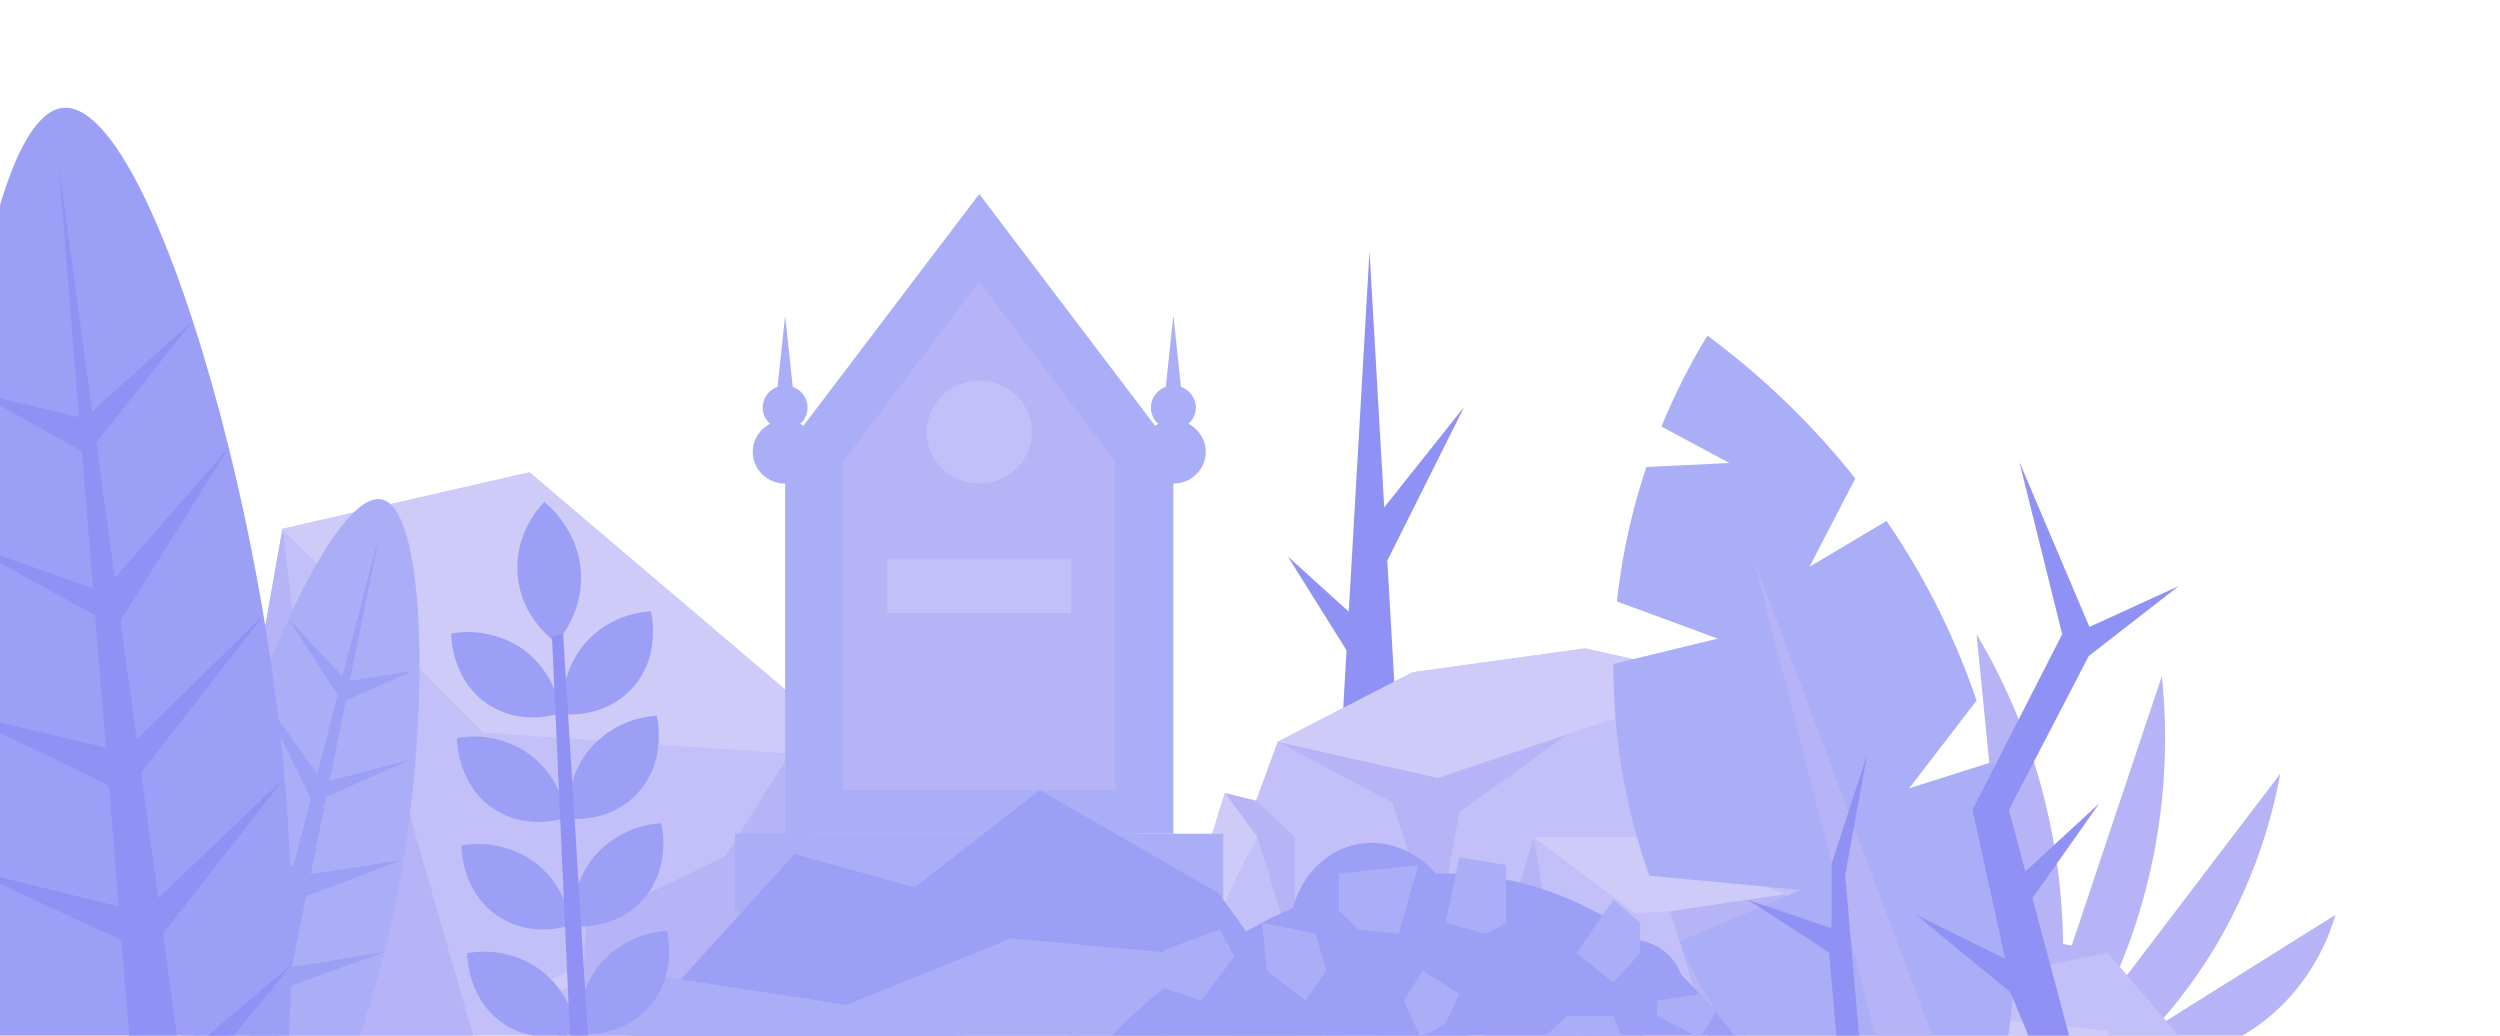 <?xml version="1.0" encoding="UTF-8" standalone="no"?><svg xmlns="http://www.w3.org/2000/svg" xmlns:xlink="http://www.w3.org/1999/xlink" width="886" height="367" viewBox="0 0 886 367"><defs><clipPath id="a"><rect width="886" height="367" fill="none"/></clipPath></defs><g clip-path="url(#a)"><polygon points="518.939 144.146 490.574 179.814 485.352 89.001 478.003 216.783 456.415 197.216 477.216 230.475 470.495 347.332 500.209 347.332 491.661 198.699 518.939 144.146" fill="#8f91f4"/><path d="M345.739,379.067H66.226l9.844-55.681,1.978-11.191,2.966-16.759,3.363-19.02,2.324-13.169,8.861-50.12,4.547-25.709.183-.044,27.27-6.241,30.571-6.991,25.627-5.863h.006l3.867-.888,20.676,17.572a.006.006,0,0,0,.006.006l.145.12,15.707,13.345a.006.006,0,0,1,.006.006l1.637,1.392,28.392,24.122,7.123,6.053,1.518,1.291,13.768,11.695,6.896,5.864L288.71,253.27l5.618,4.774L307.151,268.94l.34.976v.006l.793,2.242,1.682,4.799v.006l2.368,6.764.542,1.549,3.42,9.762h.006c.523,1.486,1.039,2.966,1.562,4.453q1.162,3.325,2.324,6.644,2.985,8.521,5.971,17.036,1.19,3.41,2.387,6.815c.611,1.751,1.222,3.495,1.839,5.246l1.096,3.136,5.882,16.784Z" fill="#c2bff9"/><polygon points="100.106 187.416 66.226 379.07 171.161 379.07 128.81 231.745 118.693 339.023 100.106 187.416" fill="#b6b3f6"/><polygon points="100.106 187.416 171.161 259.644 307.154 268.941 187.631 167.393 100.106 187.416" fill="#cfcbf8"/><path d="M316.301,295.048,183.866,351.896q73.808-6.759,147.615-13.519Z" fill="#cfcbf8"/><path d="M376.442,280.44l-3.697,3.829h-.006l-24.361,25.205-19.832,20.519-.775.806-6.034,6.241h-.006l-2.355,2.444h-.006l-14.863,15.38-3.628,3.754-3.269,3.376V362l-1.046,1.077v.006l-.951.976-.365.378-3.262,3.376-10.877,11.255-10.537.038-6.053.019c-1.108.006-2.217.006-3.332.013q-2.607.009-5.227.013-6.367.028-12.735.044-19.263.076-38.538.132c.006-.088.013-.17.013-.258q.52-8.55,1.027-17.099.359-6.065.724-12.136.142-2.371.283-4.742c.063-1.027.12-2.059.183-3.086q.378-6.282.75-12.558.066-1.087.132-2.173l1.171-.567q6.103-2.957,12.206-5.907,4.516-2.192,9.038-4.377c.498-.239,1.001-.485,1.505-.724.598-.296,1.203-.586,1.808-.875q1.398-.68,2.809-1.36,4.27-2.069,8.553-4.138,6.084-2.947,12.174-5.895c.227-.353.447-.712.668-1.064q.718-1.124,1.423-2.248c.095-.151.195-.309.29-.46q1.606-2.551,3.218-5.101c.812-1.285,1.619-2.57,2.431-3.854q2.702-4.289,5.41-8.572Q272.43,279.067,274.37,276q2.806-4.459,5.624-8.918c.592-.945,1.19-1.883,1.782-2.828.17-.271.34-.542.516-.812q3.203-5.082,6.418-10.171,4.053-6.434,8.118-12.873,2.088-3.307,4.176-6.619,6.66,1.436,13.327,2.878c1.682.365,3.363.724,5.038,1.089q8.842,1.908,17.679,3.823l6.972,6.878,11.74,11.588Z" fill="#b6b3f6"/><path d="M477.091,379.067H281.108l10.877-11.255,3.262-3.376.365-.378.945-.97c.006,0,.006-.006.006-.013l1.039-1.071a.019.019,0,0,0,.006-.013l3.269-3.376,3.628-3.754,14.863-15.38h.006l2.355-2.444h.006l6.034-6.241.775-.806,19.832-20.519,24.361-25.205h.006l3.697-3.829L355.759,260.034l-11.74-11.588-6.972-6.878q4.213,3.392,8.42,6.783h.006q5.64,4.535,11.286,9.082,27.425,22.068,54.843,44.137,6.452,5.186,12.898,10.379l14.416,6.638,22.95,10.568,1.411.655,5.542,2.551c.032.189.069.378.101.567-.006.006,0,.006,0,.013Q473.013,356.001,477.091,379.067Z" fill="#c2bff9"/><path d="M245.577,361.028l58.929-6.167-8.893,9.2Z" fill="#c2bff9"/><polygon points="327.768 330.797 340.596 370.684 304.506 354.862 327.768 330.797" fill="#b6b3f6"/><path d="M424.504,311.948v31.865l-17.136,8.464-30.136,16.928,22.454-23.898q.295-10.004.591-20.008Z" fill="#b6b3f6"/><path d="M337.051,241.566q17.847,21.351,35.693,42.702l-73.511,1.249L281.11,282.978l9.457,19.669,57.811,6.828,51.9,15.822,24.227-13.35Z" fill="#cfcbf8"/><polygon points="468.821 332.361 462.912 347.429 424.504 343.813 424.504 311.948 468.821 332.361" fill="#cfcbf8"/><path d="M468.821,332.361c-.762,1.944,28.954,46.967,28.954,46.967h-23.636l-11.227-31.899Z" fill="#b6b3f6"/><path d="M713.443,355.805l-12.949-131.026a216.161,216.161,0,0,1,24.152,58.786,222.653,222.653,0,0,1,6.4,61.033L766.17,239.621a214.196,214.196,0,0,1-1.564,55.82,209.922,209.922,0,0,1-20.902,63.436q32.218-42.34,64.435-84.679a186.582,186.582,0,0,1-15.229,46.778,177.989,177.989,0,0,1-29.322,43.39l64.099-40.124a75.598,75.598,0,0,1-15.908,28.801A68.86,68.86,0,0,1,784.826,371.705l-71.383-.789Z" fill="#b6b3f6"/><path d="M775.778,371.21H544.427l-14.9-3.508-6.866-1.615L490.166,371.21h-44.29a26.974,26.974,0,0,0-4.364,0H408.175c8.646-28.02,17.293-63.752,25.94-90.133l10.999,2.7h.006l7.699-20.916,7.219-3.72,40.626-20.905L561.708,229.8l51.7,11.472,32.447,56.671,57.196,31.033,44.001,8.778Z" fill="#c2bff9"/><polygon points="555.66 260.162 509.463 275.68 452.816 262.861 493.514 284.451 508.913 333.223 517.162 287.825 555.66 260.162" fill="#b6b3f6"/><polygon points="579.309 252.741 613.408 241.271 645.856 297.945 637.056 302.668 599.108 260.162 579.309 252.741" fill="#b6b3f6"/><polygon points="632.66 316.838 632.66 355.293 613.2 371.21 606.593 371.21 591.965 322.91 591.965 322.904 626.707 317.728 632.654 316.838 632.66 316.838" fill="#b6b3f6"/><polygon points="434.117 281.078 445.666 296.693 458.865 339.776 458.865 296.693 445.116 283.776 434.117 281.078" fill="#b6b3f6"/><polygon points="703.053 328.981 703.053 346.185 747.051 337.752 703.053 328.981" fill="#b6b3f6"/><polygon points="561.182 371.21 544.426 371.21 529.526 367.702 522.66 366.087 525.746 355.847 543.559 296.693 551.813 346.19 561.182 371.21" fill="#b6b3f6"/><path d="M445.668,296.693c-11.924,21.211-23.847,51.407-35.765,74.516H408.175c8.646-28.02,17.293-63.752,25.94-90.133Z" fill="#cfcbf8"/><polygon points="543.561 296.693 579.309 323.583 591.959 322.908 632.657 316.836 579.309 296.693 543.561 296.693" fill="#cfcbf8"/><polygon points="452.816 262.861 509.463 275.68 555.66 260.162 613.408 241.271 561.71 229.801 500.663 238.235 452.816 262.861" fill="#cfcbf8"/><polygon points="530.648 371.21 460.528 371.21 462.718 353.948 479.208 346.19 522.66 346.19 525.746 355.847 529.526 367.702 530.648 371.21" fill="#cfcbf8"/><polygon points="747.052 365.25 747.052 371.21 641.329 371.21 645.855 362.043 668.957 357.321 747.052 365.25" fill="#cfcbf8"/><path d="M711.184,371.21l-94.241-.013c-2.892-3.796-5.831-7.98-8.719-12.566a172.238,172.238,0,0,1-13-24.963l42.934-18.258-53.636-5.045c-2.863-8.098-4.842-15.173-6.215-20.715a221.325,221.325,0,0,1-5.978-37.969q-.577-8.383-.517-16.392l36.976-8.964-35.735-13.162a225.194,225.194,0,0,1,5.08-29.115c1.619-6.661,3.447-12.854,5.363-18.553l29.412-1.41-24.08-12.932a228.185,228.185,0,0,1,16.279-32.191,276.167,276.167,0,0,1,52.392,50.609L641.283,200.88l27.308-16.259a262.177,262.177,0,0,1,23.287,41.651c3.309,7.44,6.157,14.789,8.609,21.999l-23.873,31.114,30.157-9.575a260.61,260.61,0,0,1,4.413,101.4Z" fill="#aaaef6"/><polygon points="665.665 370.885 621.644 198.477 686.234 370.885 665.665 370.885" fill="#b6b3f6"/><path d="M522.331,371.21q-7.141.148-14.534.143-7.132,0-14.034-.143a89.093,89.093,0,0,1-5.419-7.786,93.322,93.322,0,0,1-5.87-11.185q-.857-1.944-1.57-3.833c-.319-.829-.615-1.647-.895-2.454-.236-.675-.461-1.351-.675-2.015a89.794,89.794,0,0,1-3.366-14.375q11.119-2.949,22.243-5.902a137.344,137.344,0,0,1,9.455,14.237c.302.516.604,1.049.906,1.576,0,0,1.301,2.317,2.592,4.854C512.355,346.656,516.857,356.907,522.331,371.21Z" fill="#aaaef6"/><path d="M457.33,328.025a12.153,12.153,0,0,0,11.35,12.903,76.638,76.638,0,0,0,39.157-8.36,12.364,12.364,0,0,0,5.25-16.531c-6.236-12.44-20.02-19.596-32.927-16.656C467.495,302.265,458.078,314.322,457.33,328.025Z" fill="#9b9ff6"/><path d="M458.765,371.21H439.513a53.096,53.096,0,0,1-2.485-8.006c-.312-1.409-.555-2.759-.728-4.062-.064-.43-.116-.861-.162-1.285a49.611,49.611,0,0,1-.197-8.92q7.69.089,15.368.189a83.039,83.039,0,0,1,4.196,9.833c.121.354.249.707.37,1.067q.529,1.574,1.017,3.248A80.423,80.423,0,0,1,458.765,371.21Z" fill="#aaaef6"/><path d="M423.973,344.998c-1.186,3.878,1.332,8.081,5.618,9.368a57.775,57.775,0,0,0,15.473,2.445,55.56,55.56,0,0,0,11.295-.928,6.979,6.979,0,0,0,5.742-8.773,21.366,21.366,0,0,0-19.2-15.074A18.884,18.884,0,0,0,423.973,344.998Z" fill="#9b9ff6"/><path d="M584.063,356.956c-.044.637-.104,1.29-.176,1.96q-.074.642-.165,1.285c-.011.093-.027.187-.044.28-.17,1.219-.395,2.482-.692,3.783a52.784,52.784,0,0,1-2.064,6.946H561.458c.428-2.18.977-4.48,1.675-6.869.318-1.12.664-2.202,1.016-3.256.066-.187.126-.373.198-.566.055-.165.11-.335.17-.5.335-.95.675-1.867,1.032-2.756,1.021-2.608,2.103-4.969,3.157-7.077q7.692-.099,15.368-.187A48.115,48.115,0,0,1,584.063,356.956Z" fill="#aaaef6"/><path d="M596.047,346.061c1.186,3.878-1.332,8.081-5.618,9.368a57.782,57.782,0,0,1-15.473,2.445,55.567,55.567,0,0,1-11.295-.928,6.979,6.979,0,0,1-5.742-8.773,21.365,21.365,0,0,1,19.201-15.074A18.884,18.884,0,0,1,596.047,346.061Z" fill="#9b9ff6"/><path d="M710.628,339.776l-11.59-52.761,31.806-62.236-15.168-61.053,24.823,58.46,31.68-14.504-31.934,24.816-28.286,54.517q2.911,10.922,5.822,21.843L744.03,284.681l-23.729,33.634q7.049,26.448,14.098,52.895l-13.874-.207-8.037-19.346-33.239-27.333Z" fill="#8f91f4"/><path d="M659.17,370.885l-5.231-60.747,7.754-42.67-12.565,38.648v22.865s-31.264-10.553-29.957-10.13,29.064,18.732,29.064,18.732l2.944,33.771Z" fill="#8f91f4"/><polygon points="278.254 111.837 273.188 159.381 283.32 159.381 278.254 111.837" fill="#aaaef6"/><polygon points="415.839 111.837 420.905 159.381 410.773 159.381 415.839 111.837" fill="#aaaef6"/><polygon points="415.839 295.466 347.046 295.466 278.254 295.466 278.254 227.45 278.254 159.434 347.046 68.745 415.839 159.434 415.839 227.45 415.839 295.466" fill="#aaaef6"/><polygon points="298.779 280.024 298.779 163.528 347.043 99.903 395.308 163.528 395.308 280.024 298.779 280.024" fill="#b6b3f6"/><ellipse cx="278.254" cy="160.145" rx="11.483" ry="11.234" fill="#aaaef6"/><ellipse cx="347.046" cy="153.126" rx="18.658" ry="18.253" fill="#c2bff9"/><ellipse cx="415.833" cy="160.145" rx="11.483" ry="11.234" fill="#aaaef6"/><rect x="314.5" y="198.206" width="65.086" height="19.058" fill="#c2bff9"/><rect x="260.564" y="295.466" width="172.965" height="27.847" fill="#aaaef6"/><ellipse cx="278.254" cy="144.441" rx="7.957" ry="7.784" fill="#aaaef6"/><ellipse cx="415.839" cy="144.441" rx="7.957" ry="7.784" fill="#aaaef6"/><path d="M212.909,378.356l68.679-75.688q21.318,5.909,42.636,11.817l44.291-34.461,63.332,36.524L477.986,380.25Z" fill="#9b9ff6"/><path d="M182.81,378.356,227.715,345.03q36.191,5.554,72.382,11.107,29.095-11.802,58.189-23.603l106.48,9.719,87.35,40.895Z" fill="#aaaef6"/><path d="M392.738,368.364c4.498-4.931,78.512-83.575,160.606-50.85,30.282,12.071,50.672,34.915,62.28,50.855Z" fill="#9b9ff6"/><polygon points="412.525 350.129 425.788 354.588 437.448 338.97 432.308 329.363 412.525 336.697 412.525 350.129" fill="#aaaef6"/><polygon points="447.246 327.04 449 344.03 462.652 354.588 470.065 344.03 466.358 330.931 447.246 327.04" fill="#aaaef6"/><polygon points="474.512 309.571 474.512 322.793 481.246 329.363 495.685 330.931 502.665 306.589 474.512 309.571" fill="#aaaef6"/><polygon points="517.199 303.869 512.319 327.04 526.524 330.931 533.816 327.04 533.816 306.589 517.199 303.869" fill="#aaaef6"/><polygon points="497.493 354.588 504.181 344.03 517.199 352.23 512.319 362.713 503.598 367.895 497.493 354.588" fill="#aaaef6"/><polygon points="558.753 337.778 571.801 318.76 581.259 327.04 581.259 337.778 571.801 348.295 558.753 337.778" fill="#aaaef6"/><polygon points="587.19 354.588 602.4 352.23 608.11 358.731 602.4 367.895 587.19 360.062 587.19 354.588" fill="#aaaef6"/><polygon points="546.418 368.369 555.314 360.062 571.801 360.062 575.12 368.159 546.418 368.369" fill="#aaaef6"/><path d="M139.95,321.373c-1.133,5.534-2.368,10.874-3.671,16.021a368.317,368.317,0,0,1-11.323,36.679L63.37,387.369c.051-3.93.16-8.114.357-12.532.311-7.017.841-14.621,1.685-22.733A382.419,382.419,0,0,1,71.445,313.32l.024-.13c.231-1.096.46-2.2.705-3.308q.957-4.404,2.039-8.868c1.719-7.105,3.655-14.29,5.756-21.428,3.464-11.767,7.376-23.422,11.526-34.415,1.441-3.824,2.916-7.571,4.405-11.214,2.083-5.1,4.21-9.993,6.35-14.631,12.074-26.188,24.557-44.028,32.96-42.338C151.687,180.29,152.783,258.786,139.95,321.373Z" fill="#aaaef6"/><polygon points="115.66 282.319 110.098 309.775 142.089 304.869 108.511 317.615 103.44 342.698 136.28 337.394 103.074 349.296 102.03 349.67 96.49 377.03 101.826 376.459 123.629 374.135 121.807 374.753 84.26 382.859 84.713 381.109 78.719 372.099 74.686 366.044 65.413 352.104 77.175 363.946 81.673 368.472 86.68 373.51 90.949 357.053 92.528 350.983 93.396 347.632 71.506 313.241 71.514 313.239 95.296 340.322 102.009 314.427 87.943 292.197 86.272 289.544 79.969 279.587 87.477 288.395 89.272 290.498 102.79 306.346 103.801 307.539 110.172 282.989 99.415 261.215 91.496 245.172 98.74 255.241 112.43 274.29 119.701 246.257 102.251 219.327 121.372 239.81 134.49 189.242 123.966 241.243 146.024 237.859 122.539 248.301 116.79 276.736 145.742 269.173 115.66 282.319" fill="#9b9ff6"/><path d="M102.79,306.346c-.397-9.895-1.024-20.13-1.94-30.669q-.246-2.824-.522-5.666c-.284-2.92-.58-5.853-.913-8.795q-.317-2.971-.675-5.974c-.831-7.053-1.786-14.162-2.838-21.283q-1.172-7.955-2.52-15.921c-3.412-20.254-7.609-40.372-12.315-59.409-3.933-15.89-8.23-31.03-12.735-44.879C53.49,68.13,36.315,36.507,22.074,38.27,13.271,39.357,5.53,53.205-.667,74.999V367.219c2.702,11.748,5.536,22.514,8.32,32.179l93.991-20.292c.062-.877.121-1.762.181-2.646.573-8.568,1.011-17.639,1.247-27.164.066-2.422.117-4.866.153-7.348C103.394,330.66,103.275,318.771,102.79,306.346Z" fill="#9b9ff6"/><polygon points="92.528 350.983 77.175 363.946 74.686 366.044 63.784 375.257 63.728 374.837 57.759 330.839 71.445 313.32 71.506 313.241 71.514 313.239 87.943 292.197 89.272 290.499 100.85 275.677 87.477 288.395 86.272 289.544 74.213 301.015 56.054 318.295 50.016 273.856 93.381 218.037 48.415 262.029 42.693 219.896 81.065 158.628 40.671 204.963 34.14 156.835 68.331 113.749 32.636 145.785 20.853 58.985 28.05 147.863 -0.667 141.042 -0.667 143.336 29.027 159.924 32.961 208.521 -0.667 196.623 -0.667 199.141 33.731 218.061 37.537 264.984 -0.667 255.91 -0.667 259.327 38.621 278.384 42.088 321.252 -0.667 310.719 -0.667 312.994 43.058 333.158 46.848 379.926 2.478 371.578 46.639 390.981 66.933 386.6 78.719 372.099 81.673 368.472 90.949 357.053 103.226 341.947 92.528 350.983" fill="#8f91f4"/><path d="M197.183,227.763a35.268,35.268,0,0,0,8.756-23.518c-.284-15.675-11.37-25.005-13.001-26.331-1.341,1.339-10.712,11.027-9.485,25.837C184.688,218.65,195.649,226.679,197.183,227.763Z" fill="#9b9ff6"/><path d="M199.436,253.095c1.654.169,14.374,1.253,23.926-8.463,11.26-11.454,7.533-27.147,7.318-27.988a33.91,33.91,0,0,0-22.182,10.089C198.187,237.456,199.244,251.064,199.436,253.095Z" fill="#9b9ff6"/><path d="M198.863,252.623c-1.568.554-13.675,4.601-25.246-2.595-13.639-8.482-13.71-24.612-13.699-25.48a33.91,33.91,0,0,1,23.933,4.585C196.397,237.13,198.572,250.604,198.863,252.623Z" fill="#9b9ff6"/><path d="M201.48,290.126c1.654.169,14.374,1.253,23.926-8.463,11.26-11.454,7.533-27.147,7.318-27.988a33.91,33.91,0,0,0-22.182,10.089C200.23,274.488,201.287,288.096,201.48,290.126Z" fill="#9b9ff6"/><path d="M200.907,289.655c-1.568.554-13.675,4.6-25.246-2.595-13.639-8.482-13.71-24.612-13.699-25.48a33.91,33.91,0,0,1,23.933,4.585C198.441,274.162,200.616,287.636,200.907,289.655Z" fill="#9b9ff6"/><path d="M203.074,328.223c1.654.169,14.374,1.253,23.926-8.463,11.26-11.454,7.533-27.147,7.318-27.988a33.91,33.91,0,0,0-22.182,10.089C201.824,312.585,202.882,326.193,203.074,328.223Z" fill="#9b9ff6"/><path d="M202.501,327.752c-1.568.554-13.675,4.601-25.246-2.595-13.639-8.482-13.71-24.612-13.699-25.48a33.911,33.911,0,0,1,23.933,4.585C200.035,312.259,202.21,325.733,202.501,327.752Z" fill="#9b9ff6"/><path d="M205.117,366.368c1.654.169,14.374,1.253,23.926-8.463,11.26-11.454,7.533-27.147,7.318-27.988a33.91,33.91,0,0,0-22.182,10.089C203.868,350.73,204.925,364.338,205.117,366.368Z" fill="#9b9ff6"/><path d="M204.544,365.897c-1.568.554-13.675,4.601-25.246-2.595-13.639-8.482-13.71-24.612-13.699-25.48a33.91,33.91,0,0,1,23.933,4.585C202.078,350.404,204.253,363.878,204.544,365.897Z" fill="#9b9ff6"/><path d="M209.08,378.256v.026q-2.119.007-4.243.013c-.777.004-1.554.004-2.336.009v-.049q-.139-3.033-.274-6.071-.126-2.715-.247-5.427a.98.98,0,0,0-.004-.115c-.004-.132-.013-.269-.018-.402-.026-.57-.053-1.144-.075-1.713q-.192-4.206-.38-8.411l-.08-1.775q-.384-8.504-.768-17.004l-.026-.596q-.185-4.159-.371-8.323c-.053-1.13-.106-2.256-.154-3.387-.009-.185-.018-.366-.026-.552q-.126-2.868-.256-5.731l-.901-20.041c-.004-.035-.004-.071-.009-.106q-.185-4.126-.371-8.252-.225-4.994-.45-9.992-.238-5.424-.486-10.849-.364-8.146-.733-16.288-.205-4.471-.402-8.941-.398-8.835-.799-17.675c-.013-.34-.031-.675-.044-1.016,1.311-.291,2.623-.579,3.934-.87v.004q.503,8.087,1.002,16.174.384,6.153.764,12.306.636,10.272,1.272,20.549c.075,1.148.146,2.292.216,3.44q.404,6.524.808,13.047.272,4.358.539,8.72.444,7.18.892,14.354c.062.998.124,1.991.185,2.989q.371,6.014.746,12.032c.071,1.148.141,2.292.212,3.44.053.835.102,1.673.155,2.508.044.684.084,1.369.128,2.053q.444,7.192.892,14.381.092,1.53.19,3.06c.088,1.422.177,2.839.265,4.261.088,1.47.181,2.945.274,4.415.026.472.057.945.088,1.417l.159,2.61c.004.049.009.097.009.146Q208.72,372.441,209.08,378.256Z" fill="#8f91f4"/></g></svg>
